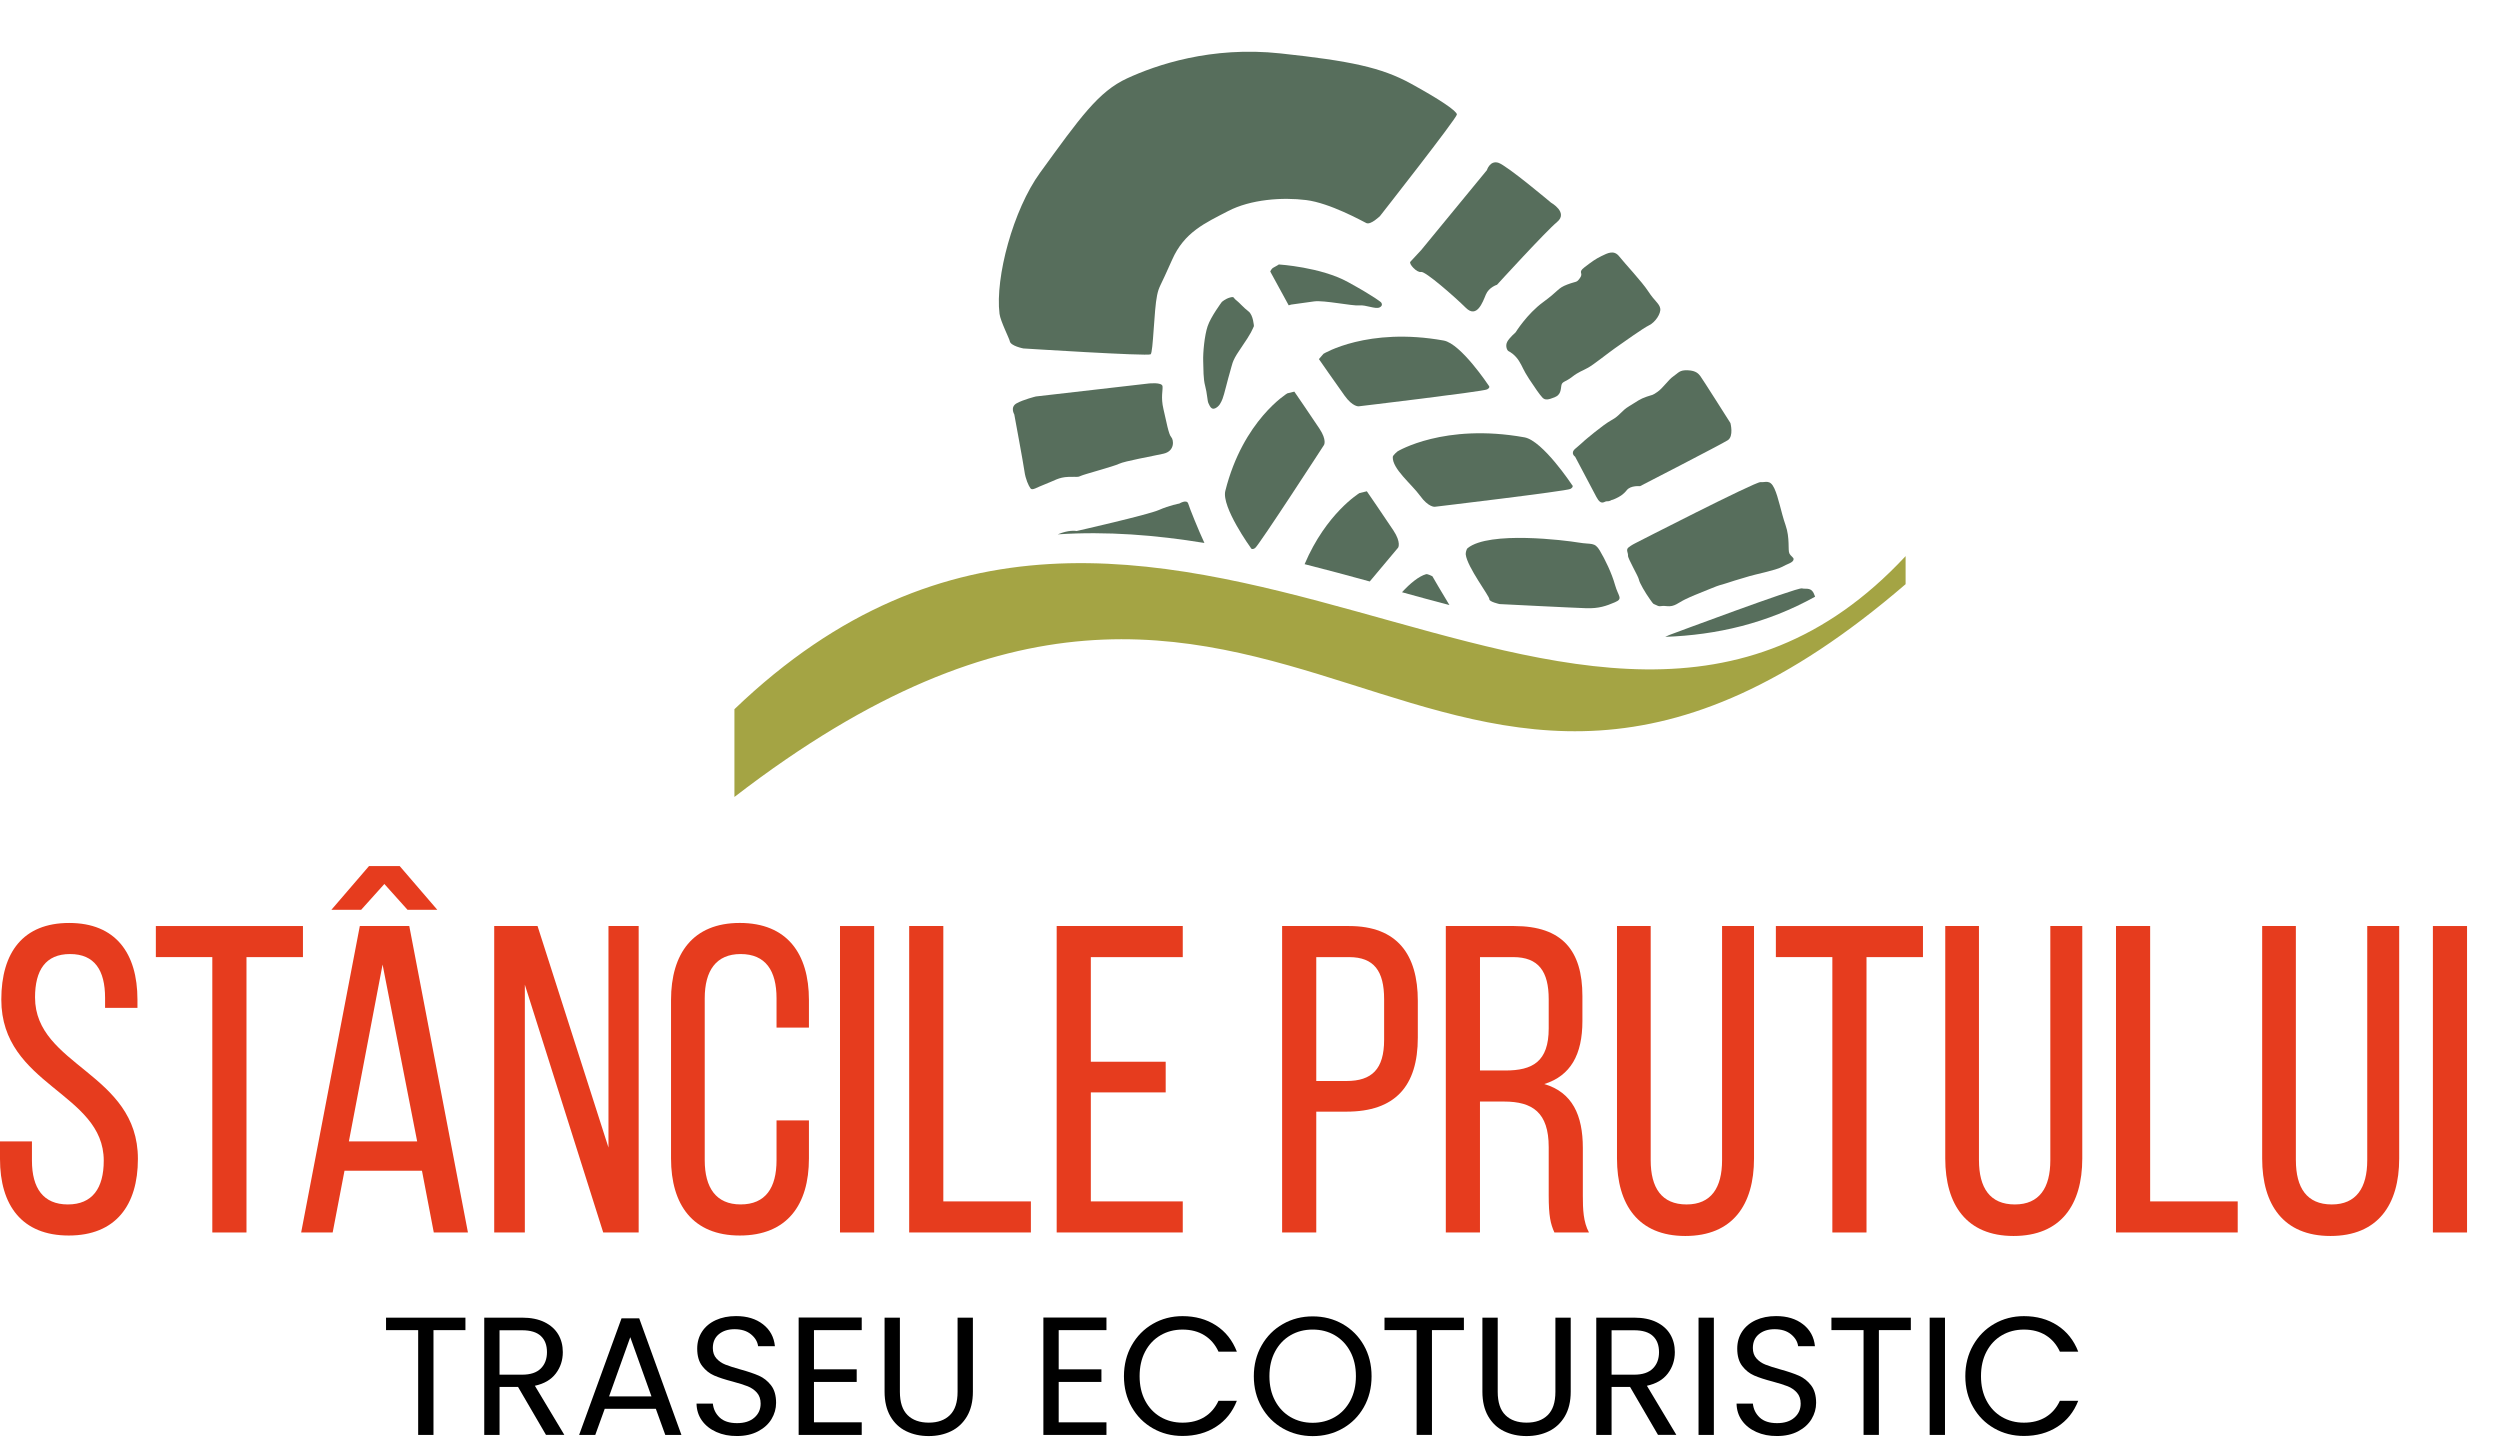 <?xml version="1.0" encoding="UTF-8" standalone="no"?>
<!-- Generator: Adobe Illustrator 27.3.1, SVG Export Plug-In . SVG Version: 6.00 Build 0)  -->

<svg
   version="1.1"
   id="Layer_1"
   x="0px"
   y="0px"
   viewBox="0 0 1213.66 703.159"
   xml:space="preserve"
   sodipodi:docname="logo-mobile.svg"
   width="1213.66"
   height="703.159"
   inkscape:version="1.2.1 (9c6d41e410, 2022-07-14)"
   xmlns:inkscape="http://www.inkscape.org/namespaces/inkscape"
   xmlns:sodipodi="http://sodipodi.sourceforge.net/DTD/sodipodi-0.dtd"
   xmlns="http://www.w3.org/2000/svg"
   xmlns:svg="http://www.w3.org/2000/svg"><defs
   id="defs119">
	
	
	
	
</defs><sodipodi:namedview
   id="namedview117"
   pagecolor="#ffffff"
   bordercolor="#666666"
   borderopacity="1.0"
   inkscape:showpageshadow="2"
   inkscape:pageopacity="0.0"
   inkscape:pagecheckerboard="0"
   inkscape:deskcolor="#d1d1d1"
   showgrid="false"
   inkscape:zoom="0.67687006"
   inkscape:cx="721.70425"
   inkscape:cy="245.24648"
   inkscape:window-width="1920"
   inkscape:window-height="1057"
   inkscape:window-x="1912"
   inkscape:window-y="-8"
   inkscape:window-maximized="1"
   inkscape:current-layer="Layer_1" />
<style
   type="text/css"
   id="style2">
	.st0{fill:#E63C1E;}
	.st1{fill:#A4A444;}
	.st2{fill:#576E5C;}
</style>
<g
   id="g38"
   transform="translate(-46.08,387.925)">
		<g
   id="g36">
			<path
   class="st0"
   d="m 112.81,97.33 v 4.04 H 97.09 v -4.89 c 0,-13.39 -5.1,-21.25 -17,-21.25 -11.9,0 -17,7.86 -17,21.04 0,33.37 49.94,36.55 49.94,78.42 0,22.53 -10.84,37.19 -33.58,37.19 -22.74,0 -33.37,-14.67 -33.37,-37.19 v -8.5 h 15.51 v 9.35 c 0,13.39 5.53,21.25 17.43,21.25 11.9,0 17.43,-7.86 17.43,-21.25 0,-33.15 -49.73,-36.34 -49.73,-78.21 0,-22.95 10.63,-37.19 32.94,-37.19 22.53,0 33.15,14.66 33.15,37.19 z"
   id="path4" />
			<path
   class="st0"
   d="M 149.15,210.39 V 76.71 H 121.74 V 61.63 h 71.41 V 76.72 H 165.74 V 210.4 h -16.59 z"
   id="path6" />
			<path
   class="st0"
   d="m 213.32,180.43 -5.74,29.97 h -15.3 L 220.76,61.63 h 24.01 l 28.48,148.77 h -16.58 l -5.74,-29.97 z M 221.4,53.76 h -14.45 l 18.28,-21.25 h 14.88 l 18.27,21.25 H 243.93 L 232.67,41.22 Z m -5.95,112.43 H 248.6 L 231.81,80.33 Z"
   id="path8" />
			<path
   class="st0"
   d="M 300.87,210.39 H 286 V 61.63 h 21.04 l 34.43,107.54 V 61.63 h 14.66 V 210.4 H 338.92 L 300.87,90.1 Z"
   id="path10" />
			<path
   class="st0"
   d="m 438.79,97.54 v 13.39 H 423.06 V 96.69 c 0,-13.39 -5.31,-21.46 -17.43,-21.46 -11.9,0 -17.43,8.08 -17.43,21.46 v 78.63 c 0,13.39 5.53,21.46 17.43,21.46 12.12,0 17.43,-8.08 17.43,-21.46 v -19.34 h 15.73 v 18.49 c 0,22.53 -10.63,37.41 -33.58,37.41 -22.74,0 -33.37,-14.88 -33.37,-37.41 V 97.54 c 0,-22.53 10.63,-37.41 33.37,-37.41 22.95,0.01 33.58,14.89 33.58,37.41 z"
   id="path12" />
			<path
   class="st0"
   d="M 470.45,61.63 V 210.4 H 453.87 V 61.63 Z"
   id="path14" />
			<path
   class="st0"
   d="M 487.45,210.39 V 61.63 h 16.58 V 195.3 h 42.51 v 15.09 z"
   id="path16" />
			<path
   class="st0"
   d="m 611.98,127.51 v 14.88 h -36.34 v 52.92 h 44.63 V 210.4 H 559.06 V 61.63 h 61.21 v 15.09 h -44.63 v 50.79 z"
   id="path18" />
			<path
   class="st0"
   d="m 701.01,61.63 c 23.38,0 33.37,13.81 33.37,36.34 v 17.85 c 0,23.59 -11.05,35.92 -34.64,35.92 H 685.08 V 210.4 H 668.5 V 61.63 Z m -1.27,75.23 c 12.33,0 18.28,-5.74 18.28,-19.98 V 97.12 c 0,-13.6 -4.89,-20.4 -17,-20.4 h -15.94 v 60.14 z"
   id="path20" />
			<path
   class="st0"
   d="m 781.13,61.63 c 23.38,0 33.15,11.9 33.15,34 v 12.11 c 0,16.36 -5.74,26.57 -18.49,30.6 13.6,4.04 18.7,15.09 18.7,31.03 v 23.17 c 0,6.59 0.21,12.75 2.98,17.85 h -16.79 c -1.91,-4.25 -2.76,-8.08 -2.76,-18.07 v -23.38 c 0,-16.79 -7.86,-22.1 -21.68,-22.1 h -11.69 v 63.54 H 747.97 V 61.63 Z m -4.25,70.13 c 13.18,0 21.04,-4.25 21.04,-20.4 V 97.12 c 0,-13.39 -4.89,-20.4 -17.21,-20.4 h -16.15 v 55.04 z"
   id="path22" />
			<path
   class="st0"
   d="m 847.43,175.33 c 0,13.39 5.31,21.46 17.43,21.46 11.9,0 17.22,-8.08 17.22,-21.46 V 61.63 h 15.51 v 112.85 c 0,22.53 -10.41,37.62 -33.37,37.62 -22.74,0 -33.15,-15.09 -33.15,-37.62 V 61.63 h 16.36 z"
   id="path24" />
			<path
   class="st0"
   d="M 935.62,210.39 V 76.71 H 908.2 V 61.63 h 71.41 V 76.72 H 952.2 V 210.4 h -16.58 z"
   id="path26" />
			<path
   class="st0"
   d="m 1006.8,175.33 c 0,13.39 5.31,21.46 17.43,21.46 11.9,0 17.21,-8.08 17.21,-21.46 V 61.63 h 15.51 v 112.85 c 0,22.53 -10.41,37.62 -33.37,37.62 -22.74,0 -33.15,-15.09 -33.15,-37.62 V 61.63 h 16.36 v 113.7 z"
   id="path28" />
			<path
   class="st0"
   d="M 1073.32,210.39 V 61.63 h 16.58 V 195.3 h 42.51 v 15.09 z"
   id="path30" />
			<path
   class="st0"
   d="m 1160.65,175.33 c 0,13.39 5.31,21.46 17.43,21.46 11.9,0 17.21,-8.08 17.21,-21.46 V 61.63 h 15.51 v 112.85 c 0,22.53 -10.41,37.62 -33.37,37.62 -22.74,0 -33.15,-15.09 -33.15,-37.62 V 61.63 h 16.36 v 113.7 z"
   id="path32" />
			<path
   class="st0"
   d="M 1243.74,61.63 V 210.4 h -16.58 V 61.63 Z"
   id="path34" />
		</g>
	</g><g
   id="g74"
   transform="matrix(1.258,0,0,1.258,127.864,317.621)">
		<path
   d="m 77.97,256.01 v 4.8 H 65.64 v 40.44 h -5.91 v -40.44 h -12.4 v -4.8 z"
   id="path40" />
		<path
   d="m 109.06,301.25 -10.78,-18.5 h -7.14 v 18.5 H 85.23 V 256 h 14.61 c 3.42,0 6.31,0.59 8.67,1.75 2.36,1.17 4.12,2.75 5.29,4.74 1.17,1.99 1.75,4.26 1.75,6.82 0,3.12 -0.9,5.86 -2.7,8.24 -1.8,2.38 -4.49,3.96 -8.08,4.74 l 11.36,18.95 h -7.07 z M 91.14,278.01 h 8.7 c 3.2,0 5.6,-0.79 7.2,-2.37 1.6,-1.58 2.4,-3.69 2.4,-6.33 0,-2.68 -0.79,-4.76 -2.37,-6.23 -1.58,-1.47 -3.99,-2.21 -7.24,-2.21 h -8.7 v 17.14 z"
   id="path42" />
		<path
   d="m 151.45,291.19 h -19.73 l -3.64,10.06 h -6.23 l 16.36,-44.99 h 6.82 l 16.29,44.99 h -6.23 z m -1.69,-4.8 -8.18,-22.85 -8.18,22.85 z"
   id="path44" />
		<path
   d="m 174.78,300.12 c -2.36,-1.06 -4.21,-2.53 -5.55,-4.41 -1.34,-1.88 -2.03,-4.06 -2.08,-6.53 h 6.3 c 0.22,2.12 1.09,3.91 2.63,5.36 1.54,1.45 3.78,2.17 6.72,2.17 2.81,0 5.03,-0.7 6.65,-2.11 1.63,-1.41 2.44,-3.21 2.44,-5.42 0,-1.73 -0.48,-3.14 -1.43,-4.22 -0.95,-1.08 -2.14,-1.9 -3.57,-2.47 -1.43,-0.56 -3.35,-1.17 -5.78,-1.82 -2.99,-0.78 -5.38,-1.56 -7.17,-2.34 -1.79,-0.78 -3.33,-2 -4.61,-3.67 -1.28,-1.67 -1.92,-3.9 -1.92,-6.72 0,-2.47 0.63,-4.65 1.88,-6.56 1.25,-1.91 3.02,-3.38 5.29,-4.42 2.27,-1.04 4.88,-1.56 7.82,-1.56 4.24,0 7.71,1.06 10.42,3.18 2.71,2.12 4.23,4.93 4.58,8.44 h -6.49 c -0.22,-1.73 -1.13,-3.26 -2.73,-4.58 -1.6,-1.32 -3.72,-1.98 -6.36,-1.98 -2.47,0 -4.48,0.64 -6.04,1.92 -1.56,1.28 -2.34,3.06 -2.34,5.35 0,1.65 0.47,2.99 1.4,4.02 0.93,1.04 2.08,1.83 3.44,2.37 1.36,0.54 3.28,1.16 5.74,1.85 2.99,0.82 5.39,1.64 7.21,2.44 1.82,0.8 3.37,2.03 4.67,3.7 1.3,1.67 1.95,3.93 1.95,6.78 0,2.21 -0.59,4.28 -1.75,6.23 -1.17,1.95 -2.9,3.53 -5.19,4.74 -2.29,1.21 -5,1.82 -8.11,1.82 -2.99,0.03 -5.66,-0.5 -8.02,-1.56 z"
   id="path46" />
		<path
   d="m 212.47,260.81 v 15.13 h 16.49 v 4.87 h -16.49 v 15.58 h 18.43 v 4.87 h -24.34 v -45.31 h 24.34 v 4.87 h -18.43 z"
   id="path48" />
		<path
   d="m 245.63,256.01 v 28.63 c 0,4.02 0.98,7.01 2.95,8.96 1.97,1.95 4.71,2.92 8.21,2.92 3.46,0 6.17,-0.97 8.15,-2.92 1.97,-1.95 2.95,-4.93 2.95,-8.96 v -28.63 h 5.91 v 28.56 c 0,3.76 -0.76,6.93 -2.27,9.51 -1.52,2.57 -3.56,4.49 -6.13,5.74 -2.57,1.26 -5.46,1.88 -8.67,1.88 -3.2,0 -6.09,-0.63 -8.67,-1.88 -2.58,-1.25 -4.61,-3.17 -6.1,-5.74 -1.49,-2.58 -2.24,-5.75 -2.24,-9.51 v -28.56 z"
   id="path50" />
		<path
   d="m 306.91,260.81 v 15.13 h 16.49 v 4.87 h -16.49 v 15.58 h 18.43 v 4.87 H 301 v -45.31 h 24.34 v 4.87 h -18.43 z"
   id="path52" />
		<path
   d="m 335.08,266.69 c 1.99,-3.53 4.71,-6.29 8.15,-8.28 3.44,-1.99 7.26,-2.99 11.46,-2.99 4.93,0 9.24,1.19 12.92,3.57 3.68,2.38 6.36,5.76 8.05,10.13 h -7.08 c -1.26,-2.73 -3.06,-4.82 -5.42,-6.3 -2.36,-1.47 -5.18,-2.21 -8.47,-2.21 -3.16,0 -5.99,0.74 -8.5,2.21 -2.51,1.47 -4.48,3.56 -5.91,6.27 -1.43,2.71 -2.14,5.87 -2.14,9.51 0,3.59 0.71,6.74 2.14,9.45 1.43,2.71 3.4,4.79 5.91,6.27 2.51,1.47 5.34,2.21 8.5,2.21 3.29,0 6.11,-0.72 8.47,-2.18 2.36,-1.45 4.16,-3.54 5.42,-6.26 h 7.08 c -1.69,4.33 -4.37,7.67 -8.05,10.03 -3.68,2.36 -7.98,3.54 -12.92,3.54 -4.2,0 -8.02,-0.98 -11.46,-2.95 -3.44,-1.97 -6.16,-4.71 -8.15,-8.21 -1.99,-3.51 -2.99,-7.46 -2.99,-11.88 0.01,-4.44 1,-8.41 2.99,-11.93 z"
   id="path54" />
		<path
   d="m 393.44,298.76 c -3.46,-1.97 -6.2,-4.72 -8.21,-8.24 -2.01,-3.53 -3.02,-7.5 -3.02,-11.91 0,-4.41 1.01,-8.38 3.02,-11.91 2.01,-3.53 4.75,-6.27 8.21,-8.24 3.46,-1.97 7.29,-2.95 11.49,-2.95 4.24,0 8.09,0.98 11.55,2.95 3.46,1.97 6.19,4.71 8.18,8.21 1.99,3.51 2.99,7.49 2.99,11.94 0,4.46 -1,8.44 -2.99,11.95 -1.99,3.51 -4.72,6.24 -8.18,8.21 -3.46,1.97 -7.31,2.95 -11.55,2.95 -4.2,-0.01 -8.03,-1 -11.49,-2.96 z m 20.02,-4.39 c 2.53,-1.47 4.52,-3.57 5.97,-6.3 1.45,-2.73 2.18,-5.88 2.18,-9.48 0,-3.63 -0.73,-6.8 -2.18,-9.51 -1.45,-2.71 -3.43,-4.79 -5.94,-6.27 -2.51,-1.47 -5.37,-2.21 -8.57,-2.21 -3.2,0 -6.06,0.74 -8.57,2.21 -2.51,1.47 -4.49,3.56 -5.94,6.27 -1.45,2.71 -2.18,5.87 -2.18,9.51 0,3.59 0.72,6.75 2.18,9.48 1.45,2.73 3.44,4.82 5.97,6.3 2.53,1.47 5.37,2.21 8.53,2.21 3.16,0 6.02,-0.74 8.55,-2.21 z"
   id="path56" />
		<path
   d="m 463.28,256.01 v 4.8 h -12.33 v 40.44 h -5.91 v -40.44 h -12.4 v -4.8 z"
   id="path58" />
		<path
   d="m 476.33,256.01 v 28.63 c 0,4.02 0.98,7.01 2.95,8.96 1.97,1.95 4.71,2.92 8.21,2.92 3.46,0 6.17,-0.97 8.15,-2.92 1.97,-1.95 2.95,-4.93 2.95,-8.96 v -28.63 h 5.91 v 28.56 c 0,3.76 -0.76,6.93 -2.27,9.51 -1.52,2.57 -3.56,4.49 -6.13,5.74 -2.57,1.26 -5.46,1.88 -8.67,1.88 -3.21,0 -6.09,-0.63 -8.67,-1.88 -2.58,-1.25 -4.61,-3.17 -6.1,-5.74 -1.49,-2.58 -2.24,-5.75 -2.24,-9.51 v -28.56 z"
   id="path60" />
		<path
   d="m 538.19,301.25 -10.78,-18.5 h -7.14 v 18.5 h -5.91 V 256 h 14.61 c 3.42,0 6.31,0.59 8.67,1.75 2.36,1.17 4.12,2.75 5.29,4.74 1.17,1.99 1.75,4.26 1.75,6.82 0,3.12 -0.9,5.86 -2.7,8.24 -1.8,2.38 -4.49,3.96 -8.08,4.74 l 11.36,18.95 h -7.07 z m -17.91,-23.24 h 8.7 c 3.2,0 5.6,-0.79 7.2,-2.37 1.6,-1.58 2.4,-3.69 2.4,-6.33 0,-2.68 -0.79,-4.76 -2.37,-6.23 -1.58,-1.47 -3.99,-2.21 -7.24,-2.21 h -8.7 v 17.14 z"
   id="path62" />
		<path
   d="m 559.74,256.01 v 45.25 h -5.91 v -45.25 z"
   id="path64" />
		<path
   d="m 576.13,300.12 c -2.36,-1.06 -4.21,-2.53 -5.55,-4.41 -1.34,-1.88 -2.03,-4.06 -2.08,-6.53 h 6.3 c 0.22,2.12 1.09,3.91 2.63,5.36 1.54,1.45 3.78,2.17 6.72,2.17 2.81,0 5.03,-0.7 6.65,-2.11 1.63,-1.41 2.44,-3.21 2.44,-5.42 0,-1.73 -0.48,-3.14 -1.43,-4.22 -0.95,-1.08 -2.14,-1.9 -3.57,-2.47 -1.43,-0.56 -3.35,-1.17 -5.78,-1.82 -2.99,-0.78 -5.38,-1.56 -7.17,-2.34 -1.79,-0.78 -3.33,-2 -4.61,-3.67 -1.28,-1.67 -1.92,-3.9 -1.92,-6.72 0,-2.47 0.63,-4.65 1.88,-6.56 1.25,-1.91 3.02,-3.38 5.29,-4.42 2.27,-1.04 4.88,-1.56 7.82,-1.56 4.24,0 7.71,1.06 10.42,3.18 2.71,2.12 4.23,4.93 4.58,8.44 h -6.49 c -0.22,-1.73 -1.13,-3.26 -2.73,-4.58 -1.6,-1.32 -3.72,-1.98 -6.36,-1.98 -2.47,0 -4.48,0.64 -6.04,1.92 -1.56,1.28 -2.34,3.06 -2.34,5.35 0,1.65 0.47,2.99 1.4,4.02 0.93,1.04 2.08,1.83 3.44,2.37 1.36,0.54 3.28,1.16 5.74,1.85 2.99,0.82 5.39,1.64 7.21,2.44 1.82,0.8 3.37,2.03 4.67,3.7 1.3,1.67 1.95,3.93 1.95,6.78 0,2.21 -0.59,4.28 -1.75,6.23 -1.17,1.95 -2.9,3.53 -5.19,4.74 -2.29,1.21 -5,1.82 -8.11,1.82 -2.99,0.03 -5.66,-0.5 -8.02,-1.56 z"
   id="path66" />
		<path
   d="m 635.75,256.01 v 4.8 h -12.33 v 40.44 h -5.91 v -40.44 h -12.4 v -4.8 z"
   id="path68" />
		<path
   d="m 648.93,256.01 v 45.25 h -5.91 v -45.25 z"
   id="path70" />
		<path
   d="m 659.77,266.69 c 1.99,-3.53 4.71,-6.29 8.15,-8.28 3.44,-1.99 7.26,-2.99 11.46,-2.99 4.93,0 9.24,1.19 12.92,3.57 3.68,2.38 6.36,5.76 8.05,10.13 h -7.08 c -1.26,-2.73 -3.06,-4.82 -5.42,-6.3 -2.36,-1.47 -5.18,-2.21 -8.47,-2.21 -3.16,0 -5.99,0.74 -8.5,2.21 -2.51,1.47 -4.48,3.56 -5.91,6.27 -1.43,2.71 -2.14,5.87 -2.14,9.51 0,3.59 0.71,6.74 2.14,9.45 1.43,2.71 3.4,4.79 5.91,6.27 2.51,1.47 5.34,2.21 8.5,2.21 3.29,0 6.11,-0.72 8.47,-2.18 2.36,-1.45 4.16,-3.54 5.42,-6.26 h 7.08 c -1.69,4.33 -4.37,7.67 -8.05,10.03 -3.68,2.36 -7.98,3.54 -12.92,3.54 -4.2,0 -8.02,-0.98 -11.46,-2.95 -3.44,-1.97 -6.16,-4.71 -8.15,-8.21 -1.99,-3.51 -2.99,-7.46 -2.99,-11.88 0,-4.44 1,-8.41 2.99,-11.93 z"
   id="path72" />
	</g><path
   class="st1"
   d="m 356.535,344.294 v 42.6 c 269.927,-208.003 337.029,96.121 568.568,-103.299 0,-3.561 0,-8.033 0,-13.616 -156.46,167.975 -364.935,-121.173 -568.568,74.315 z"
   id="path76"
   style="stroke-width:1.123" /><g
   id="g112"
   transform="matrix(1.123,0,0,1.123,-1031.408,6.062)">
		<g
   id="g110">
			<path
   class="st2"
   d="m 1380.32,200.76 c 4.25,-0.13 3.93,0.24 5.35,-0.45 1.41,-0.68 14.1,-4.04 16.52,-5.21 2.42,-1.17 14.26,-3.26 19.24,-4.38 4.99,-1.13 4.43,-6.01 3.31,-7.17 -1.12,-1.17 -2.13,-6.9 -3.35,-12.1 -1.22,-5.19 -0.2,-8.05 -0.4,-9.88 -0.21,-1.83 -5.96,-1.19 -5.96,-1.19 l -48.78,5.61 v 0 c 0,0 -5.39,1.32 -8.33,2.96 -2.94,1.64 -1.02,4.78 -1.02,4.78 0,0 3.98,21.44 4.41,24.66 0.43,3.22 1.77,6.22 2.6,7.32 0.83,1.09 2.58,-0.4 6.4,-1.82 3.82,-1.42 5.77,-3 10.01,-3.13 z"
   id="path78" />
			<path
   class="st2"
   d="m 1454.17,146.15 c 3.29,-4.81 4.37,-6.62 5.01,-7.79 0.65,-1.17 1.32,-2.78 1.32,-2.78 0,0 -0.26,-4.8 -2.35,-6.37 -2.09,-1.56 -4.14,-4 -5.38,-4.9 -1.24,-0.9 -0.61,-1.64 -2.61,-1.1 -2,0.54 -3.54,1.93 -3.54,1.93 0,0 -4.75,6.37 -6.13,10.47 -1.38,4.1 -2.04,11.49 -1.92,15.08 0.12,3.58 0.02,7.71 0.85,10.73 0.84,3.02 0.96,6.61 1.41,7.46 0.45,0.85 1.13,3.1 2.95,2.22 1.82,-0.88 2.49,-2.49 3.16,-4.1 0.67,-1.61 2.3,-8.61 3.23,-11.64 0.94,-3.01 0.71,-4.41 4,-9.21 z"
   id="path80" />
			<path
   class="st2"
   d="m 1467.57,112.01 7.96,14.58 1.1,-0.32 c 0,0 5.66,-0.81 9.93,-1.38 4.27,-0.57 16.57,2.05 19.44,1.74 2.87,-0.32 7.01,1.75 8.83,0.87 1.81,-0.88 0.6,-2.22 0.6,-2.22 0,0 -2.45,-2.24 -14.26,-8.74 -11.81,-6.5 -29.9,-7.61 -29.9,-7.61 v 0 c 0,0 -0.92,0.66 -2.13,1.25 -1.21,0.58 -1.57,1.83 -1.57,1.83 z"
   id="path82" />
			<path
   class="st2"
   d="m 1528.13,107.75 c -0.83,0.83 2.82,4.85 4.62,4.41 1.79,-0.44 14.55,10.75 19.35,15.5 4.79,4.75 7.31,-2.47 8.65,-5.69 1.34,-3.22 4.84,-4.27 4.84,-4.27 0,0 21.04,-23.05 25.98,-27.15 4.93,-4.1 -2.65,-8.36 -2.65,-8.36 0,0 -19.22,-16.21 -22.82,-17.25 -3.6,-1.05 -4.89,3.22 -4.89,3.22 l -28.4,34.55 c 0.01,-0.01 -3.85,4.21 -4.68,5.04 z"
   id="path84" />
			<path
   class="st2"
   d="m 1573.63,138.27 c 0,0 -2.78,2.42 -3.65,4.13 -0.87,1.71 -0.08,3.68 0.59,4 0.68,0.32 2.87,1.61 4.52,4.24 1.65,2.63 1.7,3.68 4.35,7.75 2.66,4.07 4.69,6.95 5.81,8.12 1.13,1.17 2.52,0.93 5.24,-0.17 2.71,-1.1 2.61,-3.2 2.91,-5.05 0.29,-1.86 1.75,-1.49 4.62,-3.74 2.87,-2.25 4.47,-2.59 7.01,-4.03 2.53,-1.44 8.59,-6.3 11.55,-8.38 2.96,-2.08 12.15,-8.67 14.79,-9.94 2.62,-1.27 5.17,-5.08 4.78,-7.25 -0.39,-2.17 -2.41,-3.12 -5.16,-7.36 -2.75,-4.24 -10.25,-12.19 -12.57,-15.14 -2.32,-2.95 -5.06,-1.41 -7.69,-0.14 -2.62,1.27 -4.26,2.49 -7.33,4.84 -3.07,2.35 -0.31,2.3 -1.9,4.56 -1.6,2.27 -1.35,1.3 -5.57,2.91 -4.22,1.61 -3.47,2.54 -10.43,7.62 -6.95,5.08 -11.87,13.03 -11.87,13.03 z"
   id="path86" />
			<path
   class="st2"
   d="m 1627.41,204.77 c 0,0 35.29,-18.16 37.94,-19.87 2.65,-1.71 1.14,-7.41 1.14,-7.41 0,0 -12.26,-19.36 -13,-20.29 -0.74,-0.93 -1.76,-2.37 -5.4,-2.53 -3.64,-0.17 -4,1.08 -6.24,2.59 -2.24,1.52 -4.6,5.23 -7.04,6.84 -2.44,1.61 -1.52,0.95 -4.53,1.98 -3.01,1.03 -3.84,1.86 -7.49,4.06 -3.66,2.2 -3.95,4.05 -7.7,6.08 -3.75,2.03 -11.77,8.92 -11.77,8.92 0,0 -1.35,1.3 -3.81,3.35 -2.47,2.05 -0.17,3.52 -0.17,3.52 l 9.2,17.41 c 2.17,4.1 3.47,1.75 4.55,1.88 1.08,0.12 2,-0.54 2,-0.54 0,0 0.5,-0.03 1.91,-0.71 1.41,-0.68 3.03,-1.46 4.7,-3.57 1.68,-2.12 5.71,-1.71 5.71,-1.71 z"
   id="path88" />
			<path
   class="st2"
   d="m 1505.79,170.25 c 0,0 53.86,-6.4 55.52,-7.32 1.66,-0.91 0.66,-1.67 0.66,-1.67 0,0 -11.96,-18.1 -19.45,-19.45 -32.89,-5.91 -51.96,5.74 -51.96,5.74 l -1.96,2.29 c 0,0 7.68,11.07 11.16,15.89 3.48,4.81 6.03,4.52 6.03,4.52 z"
   id="path90" />
			<path
   class="st2"
   d="m 1610.03,232.62 c -2.28,-3.82 -3.63,-2.53 -9.2,-3.48 -5.57,-0.94 -38.6,-5.13 -47.93,2.41 -0.56,0.45 -0.91,2.04 -0.83,2.76 0.62,5.42 10.36,18.14 10.2,19.29 -0.15,1.15 4.43,2.14 4.43,2.14 0,0 32.06,1.63 37.47,1.79 5.42,0.17 8.63,-0.96 12.36,-2.56 3.72,-1.59 1.5,-2.44 0.07,-7.53 -1.42,-5.09 -4.29,-10.99 -6.57,-14.82 z"
   id="path92" />
			<path
   class="st2"
   d="m 1691.98,233.84 c -0.73,-1.37 0.32,-6.59 -1.67,-12.27 -1.99,-5.68 -2.97,-11.85 -4.85,-15.87 -1.87,-4.03 -3.83,-2.44 -5.98,-2.68 -2.16,-0.24 -54.04,26.37 -54.04,26.37 0,0 -1.82,0.88 -3.05,1.9 -1.23,1.03 -0.02,2.37 -0.18,3.51 -0.15,1.15 4.5,8.98 4.72,10.36 0.23,1.38 2.78,5.73 4.71,8.43 1.94,2.71 1.19,1.78 2.93,2.66 1.73,0.88 1.28,0.03 4.51,0.39 3.23,0.36 4.8,-1.47 7.83,-2.93 3.03,-1.47 4.94,-2.17 10.57,-4.47 5.63,-2.3 3.41,-1.23 7.72,-2.66 4.31,-1.45 8.1,-2.42 9.61,-2.94 1.5,-0.51 11.57,-2.6 13.9,-3.94 2.33,-1.35 4.95,-1.81 5.09,-3.32 0.1,-0.79 -1.1,-1.18 -1.82,-2.54 z"
   id="path94" />
			<path
   class="st2"
   d="M 1488.86,179.95 C 1485.6,175 1477.97,163.9 1477.97,163.9 l -3.03,0.74 c 0,0 -19.12,11.58 -26.8,42.16 -1.75,6.97 10.98,24.6 10.98,24.6 0,0 0.33,1.17 1.89,0.12 1.57,-1.05 29.79,-44.56 29.79,-44.56 0,0 1.32,-2.06 -1.94,-7.01 z"
   id="path96" />
			<path
   class="st2"
   d="m 1597.99,204.2 c 0,0 -12.63,-19.11 -20.54,-20.54 -34.72,-6.24 -54.85,6.06 -54.85,6.06 0,0 -2.04,1.63 -2.07,2.42 -0.26,5.12 8.11,11.69 11.79,16.77 3.68,5.08 6.37,4.77 6.37,4.77 0,0 56.86,-6.76 58.61,-7.72 1.75,-0.97 0.69,-1.76 0.69,-1.76 z"
   id="path98" />
			<path
   class="st2"
   d="m 1415.85,147.77 c 1.12,-0.81 1.45,-19.22 2.79,-25.5 0.86,-4.06 1.19,-3.26 6.47,-15.31 5.28,-12.05 14.33,-15.94 24.17,-21.08 9.84,-5.14 23.58,-6.08 33.82,-4.79 10.24,1.28 24.1,9.01 25.99,9.94 1.89,0.93 5.92,-3.04 5.92,-3.04 0,0 33.29,-42.42 33.24,-43.9 -0.04,-1.49 -7.11,-6.33 -19.9,-13.35 -12.79,-7.02 -26.28,-9.81 -56.35,-13.05 -30.07,-3.25 -53.94,5.07 -66.33,10.79 -12.39,5.72 -20.26,16.87 -37.64,40.82 -11.59,15.97 -19.45,45.24 -17.5,60.98 0.39,3.13 4.29,10.8 4.43,11.79 0.3,2.08 5.86,3.16 5.86,3.16 0,0 53.83,3.42 55.03,2.54 z"
   id="path100" />
			<path
   class="st2"
   d="m 1439.1,229.32 c -2.48,-5.29 -6.51,-15.28 -6.99,-16.97 -0.59,-2.07 -3.84,-0.07 -3.84,-0.07 0,0 -4.18,0.73 -8.91,2.81 -4.74,2.08 -35.54,9.07 -35.54,9.07 v 0 c 0,0 -0.88,-0.22 -2.56,-0.05 -1.35,0.14 -3.09,0.47 -5.58,1.49 21.27,-1.4 42.44,0.29 63.42,3.72 z"
   id="path102" />
			<path
   class="st2"
   d="m 1703.09,252.55 c -0.03,-0.08 -0.06,-0.16 -0.08,-0.24 -1.4,-4.22 -3.52,-2.86 -5.63,-3.35 -2.12,-0.49 -56.73,19.93 -56.73,19.93 0,0 -1.19,0.41 -2.35,1.02 22.33,-0.8 43.98,-5.81 64.79,-17.36 z"
   id="path104" />
			<path
   class="st2"
   d="m 1545.02,256.17 c -3.23,-5.26 -7.37,-12.45 -7.37,-12.45 0,0 -2.05,-1.1 -2.74,-0.9 -3.12,0.89 -6.85,3.94 -10.4,7.8 6.87,1.9 13.71,3.77 20.51,5.55 z"
   id="path106" />
			<path
   class="st2"
   d="m 1510.57,245.97 12.28,-14.64 c 0,0 1.4,-2.18 -2.04,-7.41 -3.44,-5.23 -11.5,-16.94 -11.5,-16.94 l -3.2,0.78 c 0,0 -14.34,8.68 -23.7,30.73 9.44,2.38 18.83,4.91 28.16,7.48 z"
   id="path108" />
		</g>
	</g>
</svg>
